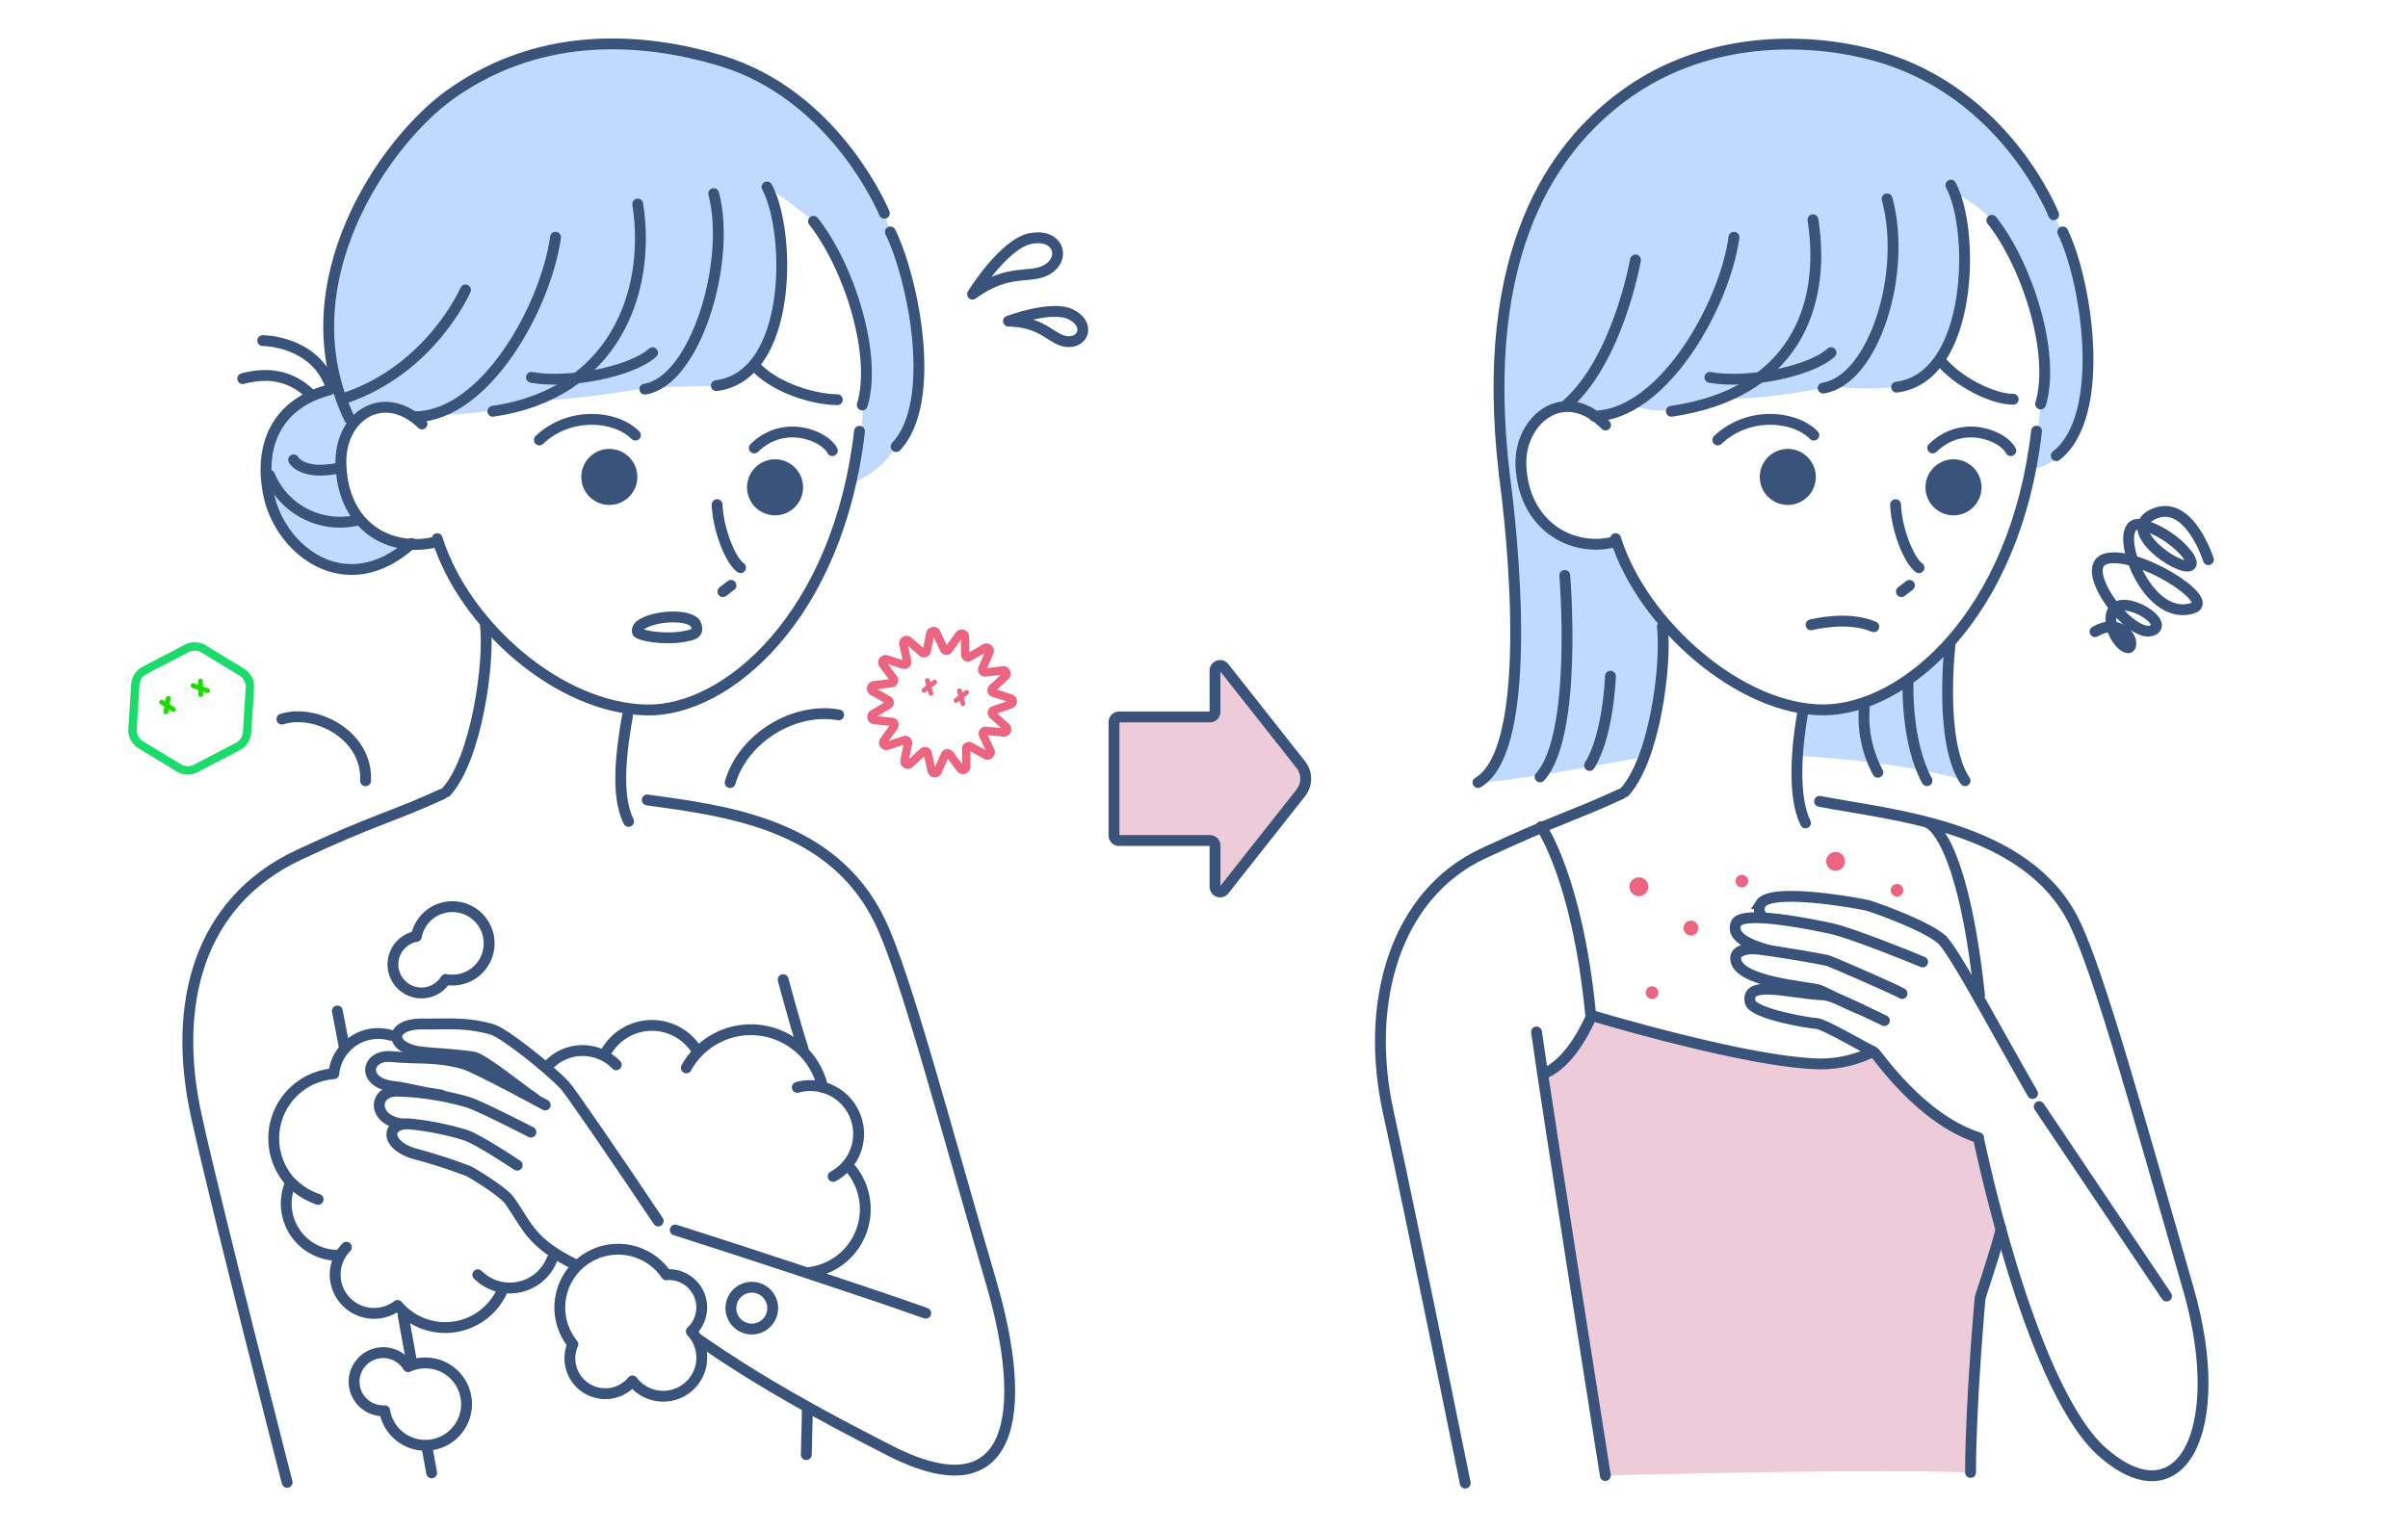 <svg xmlns="http://www.w3.org/2000/svg" xmlns:xlink="http://www.w3.org/1999/xlink" width="346" height="220" viewBox="0 0 346 220"><defs><clipPath id="a"><rect width="346" height="220" fill="none"/></clipPath></defs><rect width="346" height="220" fill="#fff"/><g clip-path="url(#a)"><path d="M131.431,45.476c1.127,7.124.921,14.915-2.671,18.708a12.8,12.8,0,0,1-6.377,5.283s1.936-8.485,1.514-11.254c2.157-7.09-1.83-19.856-7.008-26.4a68.342,68.342,0,0,0-6.68-4.94c3.512,6.6,3.646,27.189-7.28,28.555,0,0-4.95.2-9.138.2,0,0-11.291,2-18.029,2-7.649,2.732-16.841,1.962-16.841,1.962-5.012-3.054-10.2.872-9.929,7.285C49.309,74.435,54.039,77.935,59,78.235c-8.194,7.717-20.275-1.021-20.58-6.95-.408-7.928,1.819-13.942,10.084-15.513C43.123,37.9,55.838,20.068,64.59,13.5c12.656-9.493,28.878-7.8,38.905-4.8,16.675,4.984,23.575,21.946,23.575,21.946l.863,2.684a46.424,46.424,0,0,1,3.5,12.141" fill="#c0daff"/><path d="M216.153,68.192c-3.824-32.507,7.423-47.149,16.893-54.252C245.7,4.448,261.838,5.3,271.732,8.7c16.994,5.854,23.357,22.164,23.357,22.164l1.3,2.465c3.444,7.044,6.45,26.426-.925,32.163,0,0,.044,1.056-3.234,1.967l.983-9.4c2.156-7.09-1.83-19.856-7.008-26.4a17.526,17.526,0,0,0-5.378-3.929c2.938,7.583,2.059,26.612-8.31,27.908,0,0-6.329.529-8.879-.2,0,0-10.016,2.186-16.208,1.821,0,0-6.738,3.1-12.566,1.093a33.208,33.208,0,0,1-5.558,1.519c-5.564-4.043-11.007,1.038-10.766,7,.345,8.509,7.038,12.362,12.949,11.124,0,0,5.014,8.949,7.382,11.316,0,0-.182,15.844-2.732,19.487,0,0-18.41,3.532-23.774,3.678,9.288-5.463,3.824-43.98,3.824-43.98" fill="#c0daff"/><path d="M282.352,112.209c-3.824-5.737-2.131-19.778-2.131-19.778s-6.93,9.817-21.317,9.817c0,0-.729,4.917-.729,6.374,0,0,15.391.8,24.177,3.587" fill="#c0daff"/><path d="M283.144,211.644c0-9.834,1.375-25.123,1.375-25.123,3.141-9.561,3-9.97,3-9.97l-3.489-13.112c-5.463,0-15.087-12.2-15.087-12.2a16.848,16.848,0,0,1-8.559,1.639c-10.643-.56-31.688-6.921-31.688-6.921-3.114,7.1-6.556,8.2-6.556,8.2s-.207.065-.491.151c2.666,17.759,9.014,57.779,9.014,57.779s37.744-1.038,52.476-.437" fill="#edcbd9"/><path d="M123.5,61.992c-3.042,26.49-19.017,40.288-30.574,40.056-12.766-.256-26.274-12.363-30.107-24.63" fill="none" stroke="#39537a" stroke-linecap="round" stroke-miterlimit="10" stroke-width="1.559"/><path d="M77.5,63.235c4.217-4.025,10.829-3.642,13.8-.692" fill="none" stroke="#39537a" stroke-linecap="round" stroke-miterlimit="10" stroke-width="1.559"/><path d="M108.382,64.385c4.313-4.217,10.159-1.725,11.213.383" fill="none" stroke="#39537a" stroke-linecap="round" stroke-miterlimit="10" stroke-width="1.559"/><path d="M103.042,72.531c.1,3.354,1.842,8,3.366,9.066" fill="none" stroke="#39537a" stroke-linecap="round" stroke-miterlimit="10" stroke-width="1.559"/><path d="M76.361,54.238c5.253.974,14.327-.775,17.406-3.542" fill="none" stroke="#39537a" stroke-linecap="round" stroke-miterlimit="10" stroke-width="1.559"/><path d="M108.843,52.986c3.074,3.024,8.484,4.462,11.473,4.462" fill="none" stroke="#39537a" stroke-linecap="round" stroke-miterlimit="10" stroke-width="1.559"/><path d="M60.641,60.935c-5.463-5.271-11.95-1.211-11.65,5.942C49.376,76.04,56.248,79.24,62.158,78" fill="none" stroke="#39537a" stroke-linecap="round" stroke-miterlimit="10" stroke-width="1.559"/><line x1="1.161" y2="0.891" transform="translate(103.878 84.141)" fill="none" stroke="#39537a" stroke-linecap="round" stroke-miterlimit="10" stroke-width="1.559"/><path d="M100,89.787c-.54-1.537-5.981-1.474-8.1.151-.161.124-.567.824-.166,1.06.945.557,4.925,1.1,7.732.208C100.227,90.962,100.214,90.4,100,89.787Z" fill="none" stroke="#39537a" stroke-linecap="round" stroke-miterlimit="10" stroke-width="1.559"/><path d="M127.933,33.335c3.338,6.827,6.862,24.477.827,30.85" fill="none" stroke="#39537a" stroke-linecap="round" stroke-miterlimit="10" stroke-width="1.559"/><path d="M91.633,29.329c2,12.748-3.522,27.3-20.819,29.785" fill="none" stroke="#39537a" stroke-linecap="round" stroke-miterlimit="10" stroke-width="1.559"/><path d="M79.823,34.1c-1.393,10-10.026,25.584-20.06,25.8" fill="none" stroke="#39537a" stroke-linecap="round" stroke-miterlimit="10" stroke-width="1.559"/><path d="M93,114.978c11.29,1.565,26.706,3.412,33.462,17.5,3.636,7.581,8.986,28,15.983,51.932,5.461,18.683,3.276,33.161-14.48,24.146-23.62-11.991-26.966-16.1-39.853-24.289" fill="none" stroke="#39537a" stroke-linecap="round" stroke-miterlimit="10" stroke-width="1.559"/><line x1="0.164" y2="6.829" transform="translate(115.855 202.247)" fill="none" stroke="#39537a" stroke-linecap="round" stroke-miterlimit="10" stroke-width="1.559"/><path d="M98.614,153.486a10.582,10.582,0,0,1,19.024,1,10.659,10.659,0,0,1,.575,1.809" fill="none" stroke="#39537a" stroke-linecap="round" stroke-linejoin="round" stroke-width="1.559"/><path d="M44.653,166.681A7.429,7.429,0,0,0,49.22,180.4" fill="#fff"/><path d="M44.653,166.681A7.429,7.429,0,0,0,49.22,180.4" fill="none" stroke="#39537a" stroke-linecap="round" stroke-miterlimit="10" stroke-width="1.559"/><path d="M45.715,172.386a10.056,10.056,0,0,1-4.156-2.708,9.325,9.325,0,0,1,6.4-15.346,6.423,6.423,0,0,1,8.213-5.518" fill="#fff"/><path d="M45.715,172.386a10.056,10.056,0,0,1-4.156-2.708,9.325,9.325,0,0,1,6.4-15.346,6.423,6.423,0,0,1,8.213-5.518" fill="none" stroke="#39537a" stroke-linecap="round" stroke-linejoin="round" stroke-width="1.559"/><path d="M100.247,151.194a7.578,7.578,0,0,0-13.293.268" fill="none" stroke="#39537a" stroke-linecap="round" stroke-miterlimit="10" stroke-width="1.559"/><path d="M78.8,153.129a6.726,6.726,0,0,1,9.749-.074" fill="#fff"/><path d="M78.8,153.129a6.726,6.726,0,0,1,9.749-.074" fill="none" stroke="#39537a" stroke-linecap="round" stroke-linejoin="round" stroke-width="1.559"/><path d="M72.47,184.715a8.965,8.965,0,0,1-15.342,2.923,5.585,5.585,0,0,1-7.694-7.994c.109-.132.223-.255.341-.375" fill="#fff"/><path d="M72.47,184.715a8.965,8.965,0,0,1-15.342,2.923,5.585,5.585,0,0,1-7.694-7.994c.109-.132.223-.255.341-.375" fill="none" stroke="#39537a" stroke-linecap="round" stroke-linejoin="round" stroke-width="1.559"/><path d="M79.313,181.009a6.512,6.512,0,0,1-10.659,2.216" fill="#fff"/><path d="M79.313,181.009a6.512,6.512,0,0,1-10.659,2.216" fill="none" stroke="#39537a" stroke-linecap="round" stroke-linejoin="round" stroke-width="1.559"/><path d="M119.722,169.083a6.939,6.939,0,0,0-5.161-12.791" fill="none" stroke="#39537a" stroke-linecap="round" stroke-miterlimit="10" stroke-width="1.559"/><path d="M104.913,112.483c1.9-6.5,9.274-10.872,15.593-9.728" fill="none" stroke="#39537a" stroke-linecap="round" stroke-miterlimit="10" stroke-width="1.559"/><path d="M52.531,112.221c.3-6.62-7.228-10.383-12.022-8.863" fill="none" stroke="#39537a" stroke-linecap="round" stroke-miterlimit="10" stroke-width="1.559"/><path d="M26.83,93.2l-6.055,3.156a2.471,2.471,0,0,0-1.324,2.034l-.406,6.388a2.468,2.468,0,0,0,1.181,2.268l5.47,3.326a2.469,2.469,0,0,0,2.425.08l6.056-3.156a2.468,2.468,0,0,0,1.323-2.034l.407-6.388A2.471,2.471,0,0,0,34.725,96.6l-5.47-3.326a2.469,2.469,0,0,0-2.425-.08" fill="#fff"/><path d="M26.83,93.2l-6.055,3.156a2.471,2.471,0,0,0-1.324,2.034l-.406,6.388a2.468,2.468,0,0,0,1.181,2.268l5.47,3.326a2.469,2.469,0,0,0,2.425.08l6.056-3.156a2.468,2.468,0,0,0,1.323-2.034l.407-6.388A2.471,2.471,0,0,0,34.725,96.6l-5.47-3.326A2.469,2.469,0,0,0,26.83,93.2Z" fill="none" stroke="#1bdb6a" stroke-linecap="round" stroke-miterlimit="10" stroke-width="1.2"/><path d="M29.821,99.269l-2.093-.72" fill="none" stroke="#1bdb00" stroke-linecap="round" stroke-miterlimit="10" stroke-width="0.686"/><line x2="0.058" y2="1.955" transform="translate(28.791 97.887)" fill="none" stroke="#1bdb00" stroke-linecap="round" stroke-miterlimit="10" stroke-width="0.686"/><path d="M24.912,101.966l-1.687-1.047" fill="none" stroke="#1bdb00" stroke-linecap="round" stroke-miterlimit="10" stroke-width="0.686"/><path d="M24.179,100.363c-.17.978-.17.978-.339,1.956" fill="none" stroke="#1bdb00" stroke-linecap="round" stroke-miterlimit="10" stroke-width="0.686"/><path d="M136.319,93.354l1.49-2.077a.469.469,0,0,1,.851.267l.032,2.557a.4.4,0,0,0,.606.342l2.206-1.292a.469.469,0,0,1,.668.59l-1.01,2.349a.4.4,0,0,0,.414.559l2.542-.283a.469.469,0,0,1,.37.811l-1.878,1.735a.4.4,0,0,0,.151.678l2.437.776a.469.469,0,0,1,.008.891l-2.422.822a.4.4,0,0,0-.138.682l1.911,1.7a.469.469,0,0,1-.355.818l-2.546-.235a.4.4,0,0,0-.4.567l1.055,2.329a.469.469,0,0,1-.657.6l-2.23-1.25a.4.4,0,0,0-.6.354l.017,2.556a.47.47,0,0,1-.846.284l-1.529-2.049a.4.4,0,0,0-.691.079l-1.025,2.343a.47.47,0,0,1-.888-.086l-.563-2.493a.4.4,0,0,0-.664-.209l-1.889,1.723a.47.47,0,0,1-.777-.439l.5-2.507a.4.4,0,0,0-.522-.461l-2.426.806a.47.47,0,0,1-.531-.717l1.476-2.087a.4.4,0,0,0-.289-.633l-2.544-.252a.47.47,0,0,1-.194-.871l2.2-1.306a.4.4,0,0,0-.007-.695L125.4,99.366a.469.469,0,0,1,.177-.874l2.539-.3a.4.4,0,0,0,.277-.639L126.881,95.5a.469.469,0,0,1,.518-.726l2.441.759a.4.4,0,0,0,.513-.47l-.547-2.5a.469.469,0,0,1,.768-.453l1.921,1.687a.4.4,0,0,0,.66-.222l.516-2.5a.47.47,0,0,1,.886-.1l1.069,2.324a.4.4,0,0,0,.693.065" fill="#fff"/><path d="M136.319,93.354l1.49-2.077a.469.469,0,0,1,.851.267l.032,2.557a.4.4,0,0,0,.606.342l2.206-1.292a.469.469,0,0,1,.668.59l-1.01,2.349a.4.4,0,0,0,.414.559l2.542-.283a.469.469,0,0,1,.37.811l-1.878,1.735a.4.4,0,0,0,.151.678l2.437.776a.469.469,0,0,1,.008.891l-2.422.822a.4.4,0,0,0-.138.682l1.911,1.7a.469.469,0,0,1-.355.818l-2.546-.235a.4.4,0,0,0-.4.567l1.055,2.329a.469.469,0,0,1-.657.6l-2.23-1.25a.4.4,0,0,0-.6.354l.017,2.556a.47.47,0,0,1-.846.284l-1.529-2.049a.4.4,0,0,0-.691.079l-1.025,2.343a.47.47,0,0,1-.888-.086l-.563-2.493a.4.4,0,0,0-.664-.209l-1.889,1.723a.47.47,0,0,1-.777-.439l.5-2.507a.4.4,0,0,0-.522-.461l-2.426.806a.47.47,0,0,1-.531-.717l1.476-2.087a.4.4,0,0,0-.289-.633l-2.544-.252a.47.47,0,0,1-.194-.871l2.2-1.306a.4.4,0,0,0-.007-.695L125.4,99.366a.469.469,0,0,1,.177-.874l2.539-.3a.4.4,0,0,0,.277-.639L126.881,95.5a.469.469,0,0,1,.518-.726l2.441.759a.4.4,0,0,0,.513-.47l-.547-2.5a.469.469,0,0,1,.768-.453l1.921,1.687a.4.4,0,0,0,.66-.222l.516-2.5a.47.47,0,0,1,.886-.1l1.069,2.324A.4.4,0,0,0,136.319,93.354Z" fill="none" stroke="#ec6580" stroke-linecap="round" stroke-linejoin="round" stroke-width="1.2"/><line x1="0.507" y1="1.839" transform="translate(137.852 99.288)" fill="none" stroke="#ec6580" stroke-linecap="round" stroke-miterlimit="10" stroke-width="0.686"/><path d="M138.889,99.518l-1.516,1.158" fill="none" stroke="#ec6580" stroke-linecap="round" stroke-miterlimit="10" stroke-width="0.686"/><path d="M133.762,99.657c-.254-.919-.254-.919-.507-1.839" fill="none" stroke="#ec6580" stroke-linecap="round" stroke-miterlimit="10" stroke-width="0.686"/><path d="M134.291,98.049l-1.516,1.158" fill="none" stroke="#ec6580" stroke-linecap="round" stroke-miterlimit="10" stroke-width="0.686"/><path d="M91.579,68.551a4.025,4.025,0,1,1-4.025-4.025,4.025,4.025,0,0,1,4.025,4.025" fill="#39537a"/><path d="M115.391,70.046a4.025,4.025,0,1,1-4.025-4.025,4.025,4.025,0,0,1,4.025,4.025" fill="#39537a"/><path d="M59.126,78.117c-9.407,8.468-18.877,1-20.516-7.011-1.514-7.4,1.421-13.173,8.73-15.073" fill="none" stroke="#39537a" stroke-linecap="round" stroke-miterlimit="10" stroke-width="1.559"/><path d="M94.582,175.5c-5.772-8.632-12.709-18.763-13.468-19.548-2.456-2.542-8.669-7.492-10.418-7.994-3.988-1.146-7.018-.7-9.752-.777-5.175-.144-5.161,3.477-.431,4.025,2.4.277,3.861.23,7.475.719,1.4.189,6.884,4.7,8.837,5.979" fill="none" stroke="#39537a" stroke-linecap="round" stroke-miterlimit="10" stroke-width="1.559"/><path d="M78.338,158.823s-9.895-5.391-11.644-5.894c-3.988-1.146-6.639-.685-10.454-1.059-3.61-.354-4.433,3.762.255,4.284,2.4.267,3.279.743,6.893,1.231" fill="none" stroke="#39537a" stroke-linecap="round" stroke-miterlimit="10" stroke-width="1.559"/><path d="M76.283,162.724s-7.409-3.83-9.157-4.332a40.77,40.77,0,0,0-9.743-1.552c-3.843-.313-4.023,4.287.542,4.715" fill="none" stroke="#39537a" stroke-linecap="round" stroke-miterlimit="10" stroke-width="1.559"/><path d="M74.311,167.481s-5.753-3.846-7.5-4.349a40.614,40.614,0,0,0-7.906-1.581c-3.307-.287-3.83,2.95.685,4.284a78.189,78.189,0,0,1,7.68,2.476c.514.2,5.03,2.976,5.9,4.2,3.324,4.687,3.015,6.871,14.516,11.471" fill="none" stroke="#39537a" stroke-linecap="round" stroke-miterlimit="10" stroke-width="1.559"/><path d="M97.026,176.792c7.763,2.444,29.237,9.516,35.993,11.96" fill="none" stroke="#39537a" stroke-linecap="round" stroke-miterlimit="10" stroke-width="1.559"/><path d="M37.752,48.956s7.323-.023,9.719,6.4" fill="none" stroke="#39537a" stroke-linecap="round" stroke-miterlimit="10" stroke-width="1.559"/><path d="M34.877,54.418c4.313-1.15,7.379,0,9.679,2.2" fill="none" stroke="#39537a" stroke-linecap="round" stroke-miterlimit="10" stroke-width="1.559"/><path d="M38.729,68.32a10.981,10.981,0,0,0,12.344,6.511" fill="none" stroke="#39537a" stroke-linecap="round" stroke-miterlimit="10" stroke-width="1.559"/><path d="M127.07,30.651S120.17,13.688,103.5,8.7c-10.028-3-25.148-4.8-38.687,4.8-9.657,6.846-23.8,27.4-14.6,46.665" fill="none" stroke="#39537a" stroke-linecap="round" stroke-miterlimit="10" stroke-width="1.559"/><path d="M66.886,41.672S62,52.981,49.636,57.2" fill="none" stroke="#39537a" stroke-linecap="round" stroke-miterlimit="10" stroke-width="1.559"/><path d="M42.189,66.1s1.217,2.312,6.583,1.162" fill="none" stroke="#39537a" stroke-linecap="round" stroke-miterlimit="10" stroke-width="1.559"/><path d="M139.742,42.283s4.467-7.216,8.3-7.994,5.1,2.525,2.73,4.256C148.332,40.33,145.163,38.282,139.742,42.283Z" fill="none" stroke="#39537a" stroke-linecap="round" stroke-linejoin="round" stroke-width="1.559"/><path d="M144.91,46.153s6.2-2.323,8.94-.974,1.941,3.991-.346,3.931C151.146,49.047,150.167,46.27,144.91,46.153Z" fill="none" stroke="#39537a" stroke-linecap="round" stroke-linejoin="round" stroke-width="1.559"/><path d="M69.749,89.829c.625,5.228-1.234,19.146-5.642,24" fill="none" stroke="#39537a" stroke-linecap="round" stroke-miterlimit="10" stroke-width="1.559"/><path d="M90.162,102.877c-.892,5.059-1.71,11.446.159,15.184" fill="none" stroke="#39537a" stroke-linecap="round" stroke-miterlimit="10" stroke-width="1.559"/><path d="M63.6,114.116c-7.188,3.306-9.9,3.7-20.695,8.775-14.4,6.77-18.226,21.471-14.675,37.588,3,13.629,13.03,52.585,13.03,52.585" fill="none" stroke="#39537a" stroke-linecap="round" stroke-miterlimit="10" stroke-width="1.559"/><line x2="4.098" y2="22.673" transform="translate(57.924 189.025)" fill="none" stroke="#39537a" stroke-linecap="round" stroke-miterlimit="10" stroke-width="1.559"/><path d="M112.531,140.81s1.627,6.15,2.868,9.971" fill="none" stroke="#39537a" stroke-linecap="round" stroke-miterlimit="10" stroke-width="1.559"/><line x2="1.038" y2="5.409" transform="translate(48.472 145.318)" fill="none" stroke="#39537a" stroke-linecap="round" stroke-miterlimit="10" stroke-width="1.559"/><path d="M122.3,168.058a9.155,9.155,0,0,1-5.946,14.828" fill="none" stroke="#39537a" stroke-linecap="round" stroke-miterlimit="10" stroke-width="1.559"/><path d="M100.83,187.932A4.735,4.735,0,0,0,96.1,183.2c-.12,0-.232.027-.35.035a8.376,8.376,0,1,0-13.44,9.974,5.083,5.083,0,0,0,8.569,5.278,5.539,5.539,0,0,0,9.956-3.359,5.46,5.46,0,0,0-1.5-3.752,4.71,4.71,0,0,0,1.5-3.441" fill="#fff"/><path d="M100.83,187.932A4.735,4.735,0,0,0,96.1,183.2c-.12,0-.232.027-.35.035a8.376,8.376,0,1,0-13.44,9.974,5.083,5.083,0,0,0,8.569,5.278,5.539,5.539,0,0,0,9.956-3.359,5.46,5.46,0,0,0-1.5-3.752A4.71,4.71,0,0,0,100.83,187.932Z" fill="none" stroke="#39537a" stroke-linecap="round" stroke-linejoin="round" stroke-width="1.559"/><path d="M111.029,188.023a3.005,3.005,0,1,1-3-3,3,3,0,0,1,3,3" fill="#fff"/><circle cx="3.005" cy="3.005" r="3.005" transform="translate(105.019 185.018)" fill="none" stroke="#39537a" stroke-linecap="round" stroke-linejoin="round" stroke-width="1.559"/><path d="M55.28,202.772c.019.113.033.227.059.34a5.921,5.921,0,1,0,3.3-6.672,4.179,4.179,0,1,0-3.359,6.332" fill="#fff"/><path d="M55.28,202.772c.019.113.033.227.059.34a5.921,5.921,0,1,0,3.3-6.672,4.179,4.179,0,1,0-3.359,6.332Z" fill="none" stroke="#39537a" stroke-linecap="round" stroke-linejoin="round" stroke-width="1.559"/><path d="M63.779,130.459a5.274,5.274,0,0,0-3.956,4.143c-.067.013-.133.011-.2.027a4.1,4.1,0,1,0,4.421,6.156,5.279,5.279,0,1,0-.264-10.326" fill="#fff"/><path d="M63.779,130.459a5.274,5.274,0,0,0-3.956,4.143c-.067.013-.133.011-.2.027a4.1,4.1,0,1,0,4.421,6.156,5.279,5.279,0,1,0-.264-10.326Z" fill="none" stroke="#39537a" stroke-linecap="round" stroke-linejoin="round" stroke-width="1.559"/><path d="M292.625,61.965c-3.044,26.489-18.969,39.949-30.486,40.068-12.022.124-26.176-12.35-29.99-24.614" fill="none" stroke="#39537a" stroke-linecap="round" stroke-miterlimit="10" stroke-width="1.559"/><path d="M238.861,90.047c.625,5.228-1.015,18.928-5.424,23.781" fill="none" stroke="#39537a" stroke-linecap="round" stroke-miterlimit="10" stroke-width="1.559"/><path d="M246.827,63.235c4.217-4.025,10.829-3.642,13.8-.692" fill="none" stroke="#39537a" stroke-linecap="round" stroke-miterlimit="10" stroke-width="1.559"/><path d="M277.713,64.385c4.313-4.217,10.159-1.725,11.213.383" fill="none" stroke="#39537a" stroke-linecap="round" stroke-miterlimit="10" stroke-width="1.559"/><path d="M272.373,72.531c.1,3.354,1.842,8,3.366,9.066" fill="none" stroke="#39537a" stroke-linecap="round" stroke-miterlimit="10" stroke-width="1.559"/><path d="M245.691,54.238c5.253.974,14.327-.775,17.406-3.542" fill="none" stroke="#39537a" stroke-linecap="round" stroke-miterlimit="10" stroke-width="1.559"/><path d="M278.8,51.8c2.366,3.005,7.482,5.589,10.47,5.589" fill="none" stroke="#39537a" stroke-linecap="round" stroke-miterlimit="10" stroke-width="1.559"/><path d="M230.7,61.09c-6.01-6.1-12.425-.674-12.164,5.787.345,8.509,7.038,12.363,12.949,11.124" fill="none" stroke="#39537a" stroke-linecap="round" stroke-miterlimit="10" stroke-width="1.559"/><line x1="1.161" y2="0.891" transform="translate(273.208 84.141)" fill="none" stroke="#39537a" stroke-linecap="round" stroke-miterlimit="10" stroke-width="1.559"/><path d="M296.389,33.335c3.444,7.044,6.451,26.426-.925,32.162" fill="none" stroke="#39537a" stroke-linecap="round" stroke-miterlimit="10" stroke-width="1.559"/><path d="M286.2,31.665c5.177,6.546,9.164,19.312,7.008,26.4" fill="none" stroke="#39537a" stroke-linecap="round" stroke-miterlimit="10" stroke-width="1.559"/><path d="M271.152,28.582c2.914,10.654-1.907,26.061-9.187,27.2" fill="none" stroke="#39537a" stroke-linecap="round" stroke-miterlimit="10" stroke-width="1.559"/><path d="M280.32,26.615c3.512,6.6,3.124,27.664-7.8,29.03" fill="none" stroke="#39537a" stroke-linecap="round" stroke-miterlimit="10" stroke-width="1.559"/><path d="M260.5,31.587c2,12.748-3.056,25.041-20.353,27.527" fill="none" stroke="#39537a" stroke-linecap="round" stroke-miterlimit="10" stroke-width="1.559"/><path d="M249.154,34.1c-1.378,9.892-10.218,25.485-20.071,25.714" fill="none" stroke="#39537a" stroke-linecap="round" stroke-miterlimit="10" stroke-width="1.559"/><path d="M259.023,102.43c-.892,5.059-1.459,12.112.41,15.849" fill="none" stroke="#39537a" stroke-linecap="round" stroke-miterlimit="10" stroke-width="1.559"/><path d="M232.931,114.116c-7.188,3.306-9.009,3.522-19.82,8.556-12.456,5.8-17.163,21.143-13.612,37.26,3,13.629,11.038,53.241,11.038,53.241" fill="none" stroke="#39537a" stroke-linecap="round" stroke-miterlimit="10" stroke-width="1.559"/><path d="M262.4,123.811a1.352,1.352,0,1,1,1.352,1.352,1.352,1.352,0,0,1-1.352-1.352" fill="#ec6580"/><path d="M234.135,127.457a1.351,1.351,0,1,1,1.351,1.352,1.351,1.351,0,0,1-1.351-1.352" fill="#ec6580"/><path d="M241.906,133.373a1.066,1.066,0,1,1,1.065,1.09,1.077,1.077,0,0,1-1.065-1.09" fill="#ec6580"/><path d="M236.477,142.646a.909.909,0,1,1,.909.93.92.92,0,0,1-.909-.93" fill="#ec6580"/><path d="M271.672,127.942a.909.909,0,1,1,.909.93.92.92,0,0,1-.909-.93" fill="#ec6580"/><path d="M249.378,126.624a.909.909,0,1,1,.909.93.92.92,0,0,1-.909-.93" fill="#ec6580"/><path d="M260.91,68.551a4.025,4.025,0,1,1-4.025-4.025,4.025,4.025,0,0,1,4.025,4.025" fill="#39537a"/><path d="M284.721,70.046a4.025,4.025,0,1,1-4.025-4.025,4.025,4.025,0,0,1,4.025,4.025" fill="#39537a"/><path d="M295.089,30.87S288.725,14.56,271.732,8.7c-9.894-3.409-26.03-4.256-38.686,5.236-9.47,7.1-20.718,21.744-16.893,54.252" fill="none" stroke="#39537a" stroke-linecap="round" stroke-miterlimit="10" stroke-width="1.559"/><path d="M216.19,68.5s5.463,38.517-3.824,43.981" fill="none" stroke="#39537a" stroke-linecap="round" stroke-miterlimit="10" stroke-width="1.559"/><path d="M224.84,82.707s1.912,22.946-3.551,28.956" fill="none" stroke="#39537a" stroke-linecap="round" stroke-miterlimit="10" stroke-width="1.559"/><path d="M231.4,97.185s-.273,8.468-3,12.839" fill="none" stroke="#39537a" stroke-linecap="round" stroke-miterlimit="10" stroke-width="1.559"/><path d="M280.221,92.432s-1.694,14.041,2.131,19.778" fill="none" stroke="#39537a" stroke-linecap="round" stroke-miterlimit="10" stroke-width="1.559"/><path d="M274.157,98.332s-.273,8.414,2.732,13.877" fill="none" stroke="#39537a" stroke-linecap="round" stroke-miterlimit="10" stroke-width="1.559"/><path d="M267.874,101.719a16.969,16.969,0,0,0,1.946,9.288" fill="none" stroke="#39537a" stroke-linecap="round" stroke-miterlimit="10" stroke-width="1.559"/><path d="M235,37.36s-2.459,14.2-9.834,20.761" fill="none" stroke="#39537a" stroke-linecap="round" stroke-miterlimit="10" stroke-width="1.559"/><path d="M260.225,89.809s5.19-1.366,9.015.273" fill="none" stroke="#39537a" stroke-linecap="round" stroke-miterlimit="10" stroke-width="1.559"/><path d="M292.054,157.164c-5.907-10.284-11.434-20.787-13.147-22.218-2.36-1.97-9.43-4.481-10.487-4.789-.656-.191-13.841-2.686-15.4-.28a1.485,1.485,0,0,0,.024,1.652" fill="none" stroke="#39537a" stroke-linecap="round" stroke-miterlimit="10" stroke-width="1.559"/><path d="M276.261,138.263c-2.428-1.028-10.559-4.257-13.14-4.8-2.528-.529-12.9-2.752-13.686-.715-1.416,3.646,9.563,4.762,12.429,5.281" fill="none" stroke="#39537a" stroke-linecap="round" stroke-miterlimit="10" stroke-width="1.559"/><line x2="18.302" y2="27.235" transform="translate(293.005 159.058)" fill="none" stroke="#39537a" stroke-linecap="round" stroke-miterlimit="10" stroke-width="1.559"/><path d="M273.3,142.8c-.454-.363-10.227-4.64-10.795-4.766-.545-.121-6.155-1.168-9.833-1.605-1.822-.216-3.249.266-3.279,1.241-.111,3.541,10.678,4.152,12,4.646,1.247.466,3.343,1.719,6.075,2.811" fill="#fff"/><path d="M273.3,142.8c-.454-.363-10.227-4.64-10.795-4.766-.545-.121-6.155-1.168-9.833-1.605-1.822-.216-3.249.266-3.279,1.241-.111,3.541,10.678,4.152,12,4.646,1.247.466,3.343,1.719,6.075,2.811" fill="none" stroke="#39537a" stroke-linecap="round" stroke-miterlimit="10" stroke-width="1.559"/><path d="M270.761,146.693c-2.068-.965-7.265-3.65-8.761-3.7-4.37-.137-11.3-2.319-10.517,1.047.4,1.719,8.829,3.072,9.425,3.051,1.034-.038,6.872,3.452,8.331,4.1.4.175,6.547,9.612,15.069,12.339" fill="none" stroke="#39537a" stroke-linecap="round" stroke-miterlimit="10" stroke-width="1.559"/><path d="M261.453,115.178c10.2,2,29.922,3.445,36.679,17.533,3.635,7.581,9.414,28.631,16.318,52.6,5.872,20.382-1.23,33.9-12.976,22.84C291.366,198.04,284.4,164.112,284.4,164.112" fill="none" stroke="#39537a" stroke-linecap="round" stroke-miterlimit="10" stroke-width="1.559"/><path d="M220.779,148.323c1.639,11.746,9.889,63.758,9.889,63.758" fill="none" stroke="#39537a" stroke-linecap="round" stroke-miterlimit="10" stroke-width="1.559"/><path d="M283.144,211.644c0-9.834,1.375-25.123,1.375-25.123,3.141-9.561,3-9.97,3-9.97" fill="none" stroke="#39537a" stroke-linecap="round" stroke-miterlimit="10" stroke-width="1.559"/><path d="M221.434,118.82s5.19,7.376,7.1,26.771" fill="none" stroke="#39537a" stroke-linecap="round" stroke-miterlimit="10" stroke-width="1.559"/><path d="M222.145,154.15s3.442-1.093,6.556-8.195c0,0,21.046,6.36,31.688,6.92a16.848,16.848,0,0,0,8.559-1.639" fill="none" stroke="#39537a" stroke-linecap="round" stroke-miterlimit="10" stroke-width="1.559"/><path d="M277.2,118.365s4.771,1.73,7.23,24.676" fill="none" stroke="#39537a" stroke-linecap="round" stroke-miterlimit="10" stroke-width="1.559"/><path d="M116.889,31.811c5.177,6.546,9.164,19.312,7.008,26.4" fill="none" stroke="#39537a" stroke-linecap="round" stroke-miterlimit="10" stroke-width="1.559"/><path d="M102.551,27.834c2.558,9.773-2.622,26.956-9.9,28.1" fill="none" stroke="#39537a" stroke-linecap="round" stroke-miterlimit="10" stroke-width="1.559"/><path d="M110.209,26.87c3.512,6.6,3.646,27.191-7.281,28.556" fill="none" stroke="#39537a" stroke-linecap="round" stroke-miterlimit="10" stroke-width="1.559"/><path d="M186.907,109.9,175.881,95.931a.729.729,0,0,0-1.3.452v5.939a.729.729,0,0,1-.729.729H160.8a.729.729,0,0,0-.729.729v16.3a.728.728,0,0,0,.729.728h13.054a.729.729,0,0,1,.729.729v5.94a.729.729,0,0,0,1.3.451l11.026-13.967a3.278,3.278,0,0,0,0-4.062" fill="#edcbd9"/><path d="M186.907,109.9,175.881,95.931a.729.729,0,0,0-1.3.452v5.939a.729.729,0,0,1-.729.729H160.8a.729.729,0,0,0-.729.729v16.3a.728.728,0,0,0,.729.728h13.054a.729.729,0,0,1,.729.729v5.94a.729.729,0,0,0,1.3.451l11.026-13.967A3.278,3.278,0,0,0,186.907,109.9Z" fill="none" stroke="#39537a" stroke-linecap="round" stroke-linejoin="round" stroke-width="1.559"/><path d="M317.324,80.443s-2.727-8.64-7.7-6.64,2.1,7.35,4.55,7.559-2-4.968-6.566-5.95.452,14.376,7.538,11.968c3.26-1.107-7.909-8.191-12.454-7.094s3.717,12.057,6.766,10.231c2.241-1.343-5.524-5.813-6.107-2.053-.439,2.831,2.487,5.652,2.8,4.294s-1.9-3.871-5.124-1.97" fill="none" stroke="#39537a" stroke-linecap="round" stroke-linejoin="round" stroke-width="1.559"/></g></svg>